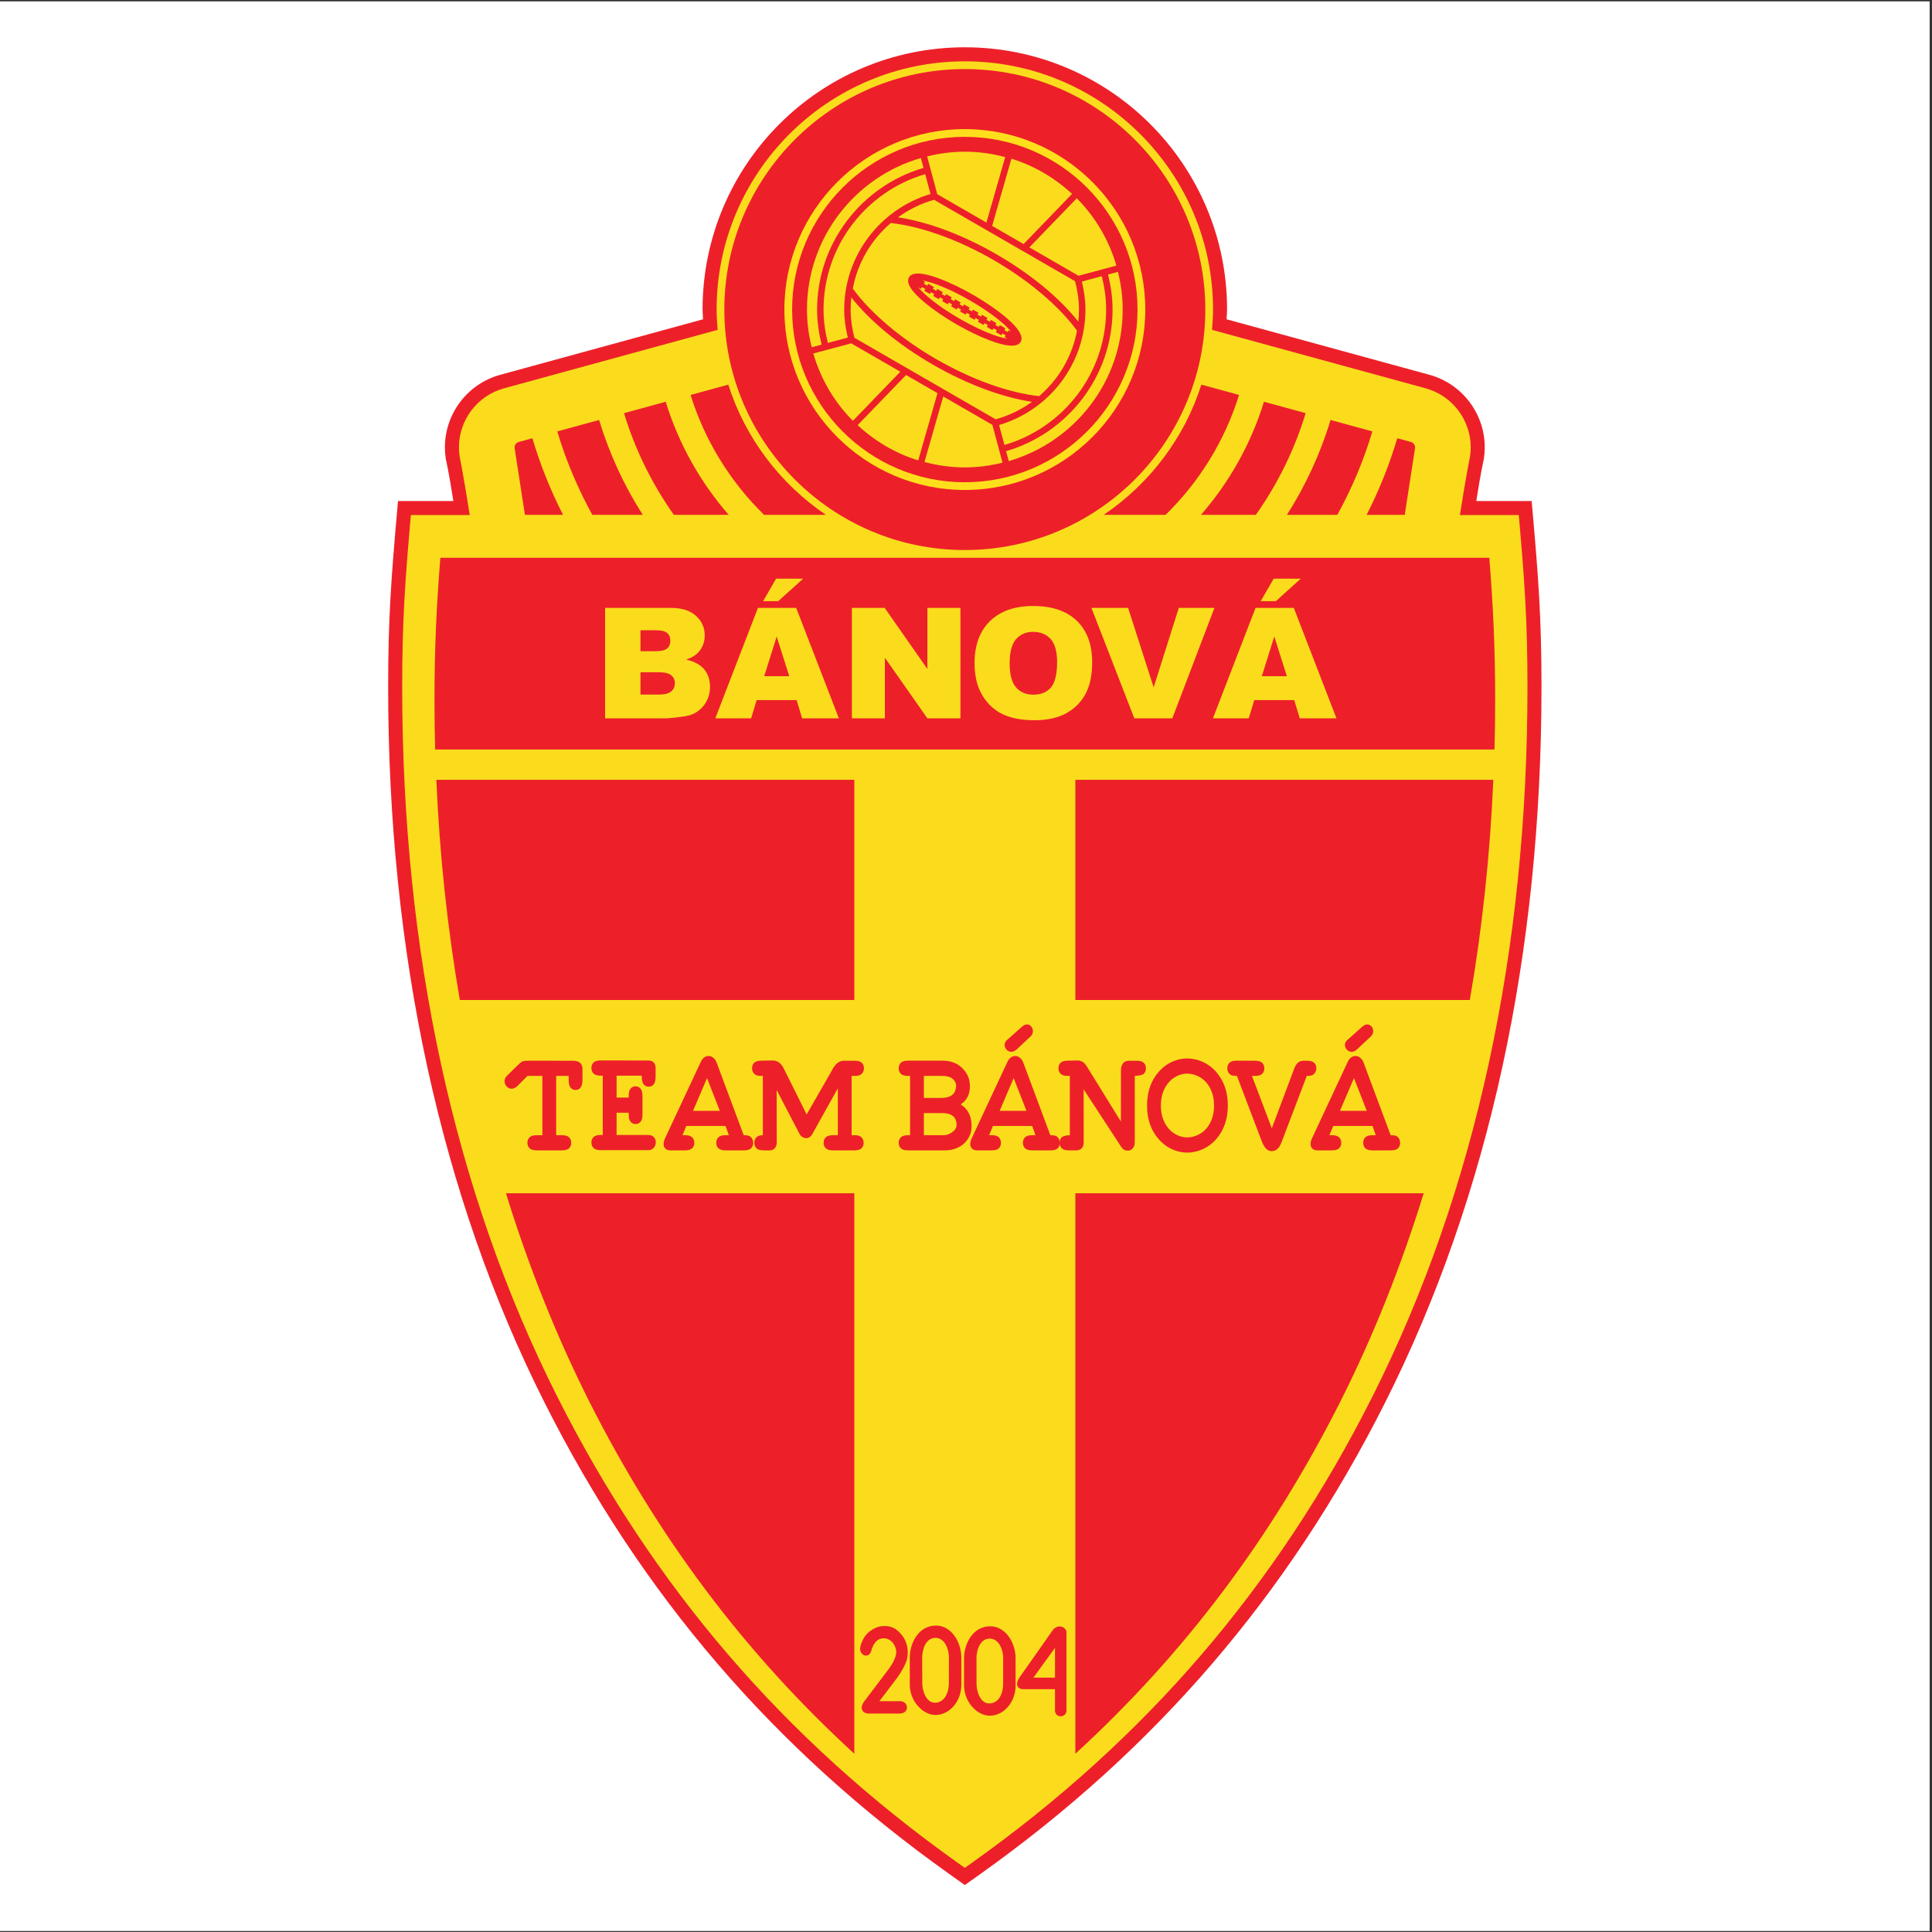<?xml version="1.0" encoding="UTF-8"?>
<svg xmlns="http://www.w3.org/2000/svg" xmlns:xlink="http://www.w3.org/1999/xlink" width="596pt" height="596pt" viewBox="0 0 596 596" version="1.1">
<rect x="0" y="0" width="596" height="596" fill="#333333" stroke="none"/>
<g id="surface1">
<path style=" stroke:none;fill-rule:evenodd;fill:rgb(100%,100%,100%);fill-opacity:1;" d="M 0 0.418 L 595.277 0.418 L 595.277 595.691 L 0 595.691 L 0 0.418 "/>
<path style=" stroke:none;fill-rule:evenodd;fill:rgb(92.899%,12.5%,16.1%);fill-opacity:1;" d="M 472.734 157.277 L 472.492 154.555 L 455.422 154.555 C 456.797 145.637 457.754 141.562 457.754 141.562 C 457.938 140.367 458.027 139.18 458.027 138.004 C 458.027 127.691 451.148 118.41 440.926 115.613 L 378.387 98.496 C 378.422 97.492 378.539 96.508 378.539 95.492 C 378.539 50.812 342.316 14.59 297.641 14.59 C 252.953 14.59 216.734 50.812 216.734 95.492 C 216.734 96.508 216.852 97.492 216.887 98.496 L 154.352 115.613 C 144.129 118.41 137.246 127.691 137.246 138.004 C 137.246 139.18 137.34 140.367 137.52 141.562 C 137.52 141.562 138.477 145.637 139.855 154.555 L 122.781 154.555 L 122.543 157.277 C 120.688 178.297 119.742 190.703 119.742 211.898 C 119.742 293.68 135.734 368.641 168.016 432.734 C 197.887 492.051 238.699 539.586 292.785 578.062 L 297.637 581.52 L 302.492 578.062 C 356.574 539.586 397.387 492.051 427.262 432.734 C 459.539 368.641 475.531 293.68 475.531 211.898 C 475.531 190.672 474.59 178.27 472.734 157.277 "/>
<path style=" stroke:none;fill-rule:evenodd;fill:rgb(98%,86.299%,11.4%);fill-opacity:1;" d="M 468.523 158.883 L 450.367 158.883 C 452.148 147.355 453.473 140.902 453.473 140.902 C 453.625 139.934 453.699 138.965 453.699 138.008 C 453.699 129.617 448.098 122.066 439.781 119.789 L 373.891 101.758 C 374.062 99.684 374.211 97.605 374.211 95.492 C 374.211 53.27 339.859 18.918 297.637 18.918 C 255.414 18.918 221.066 53.27 221.066 95.492 C 221.066 97.605 221.215 99.688 221.383 101.758 L 155.492 119.789 C 147.18 122.066 141.578 129.617 141.578 138.008 C 141.578 138.965 141.652 139.934 141.805 140.902 C 141.805 140.902 143.129 147.355 144.906 158.883 L 126.746 158.883 C 124.98 179.082 124.07 191.301 124.07 211.898 C 124.07 293.008 139.898 367.297 171.879 430.789 C 201.426 489.461 241.793 536.477 295.289 574.539 C 295.289 574.539 296.469 575.375 297.637 576.211 C 298.812 575.375 299.984 574.539 299.984 574.539 C 353.48 536.477 393.852 489.461 423.398 430.789 C 455.371 367.293 471.207 293.004 471.207 211.898 C 471.207 191.246 470.297 179.035 468.523 158.883 "/>
<path style=" stroke:none;fill-rule:evenodd;fill:rgb(92.899%,12.5%,16.1%);fill-opacity:1;" d="M 223.449 95.492 C 223.449 54.586 256.73 21.305 297.637 21.305 C 338.543 21.305 371.824 54.586 371.824 95.492 C 371.824 136.398 338.543 169.68 297.637 169.68 C 256.73 169.68 223.449 136.398 223.449 95.492 "/>
<path style=" stroke:none;fill-rule:evenodd;fill:rgb(92.899%,12.5%,16.1%);fill-opacity:1;" d="M 461.238 216.184 C 461.238 199.555 460.613 186.973 459.434 172.062 C 439 172.062 160.977 172.062 135.844 172.062 C 134.66 187.004 134.035 199.594 134.035 216.184 C 134.035 221.215 134.105 226.227 134.234 231.215 L 461.035 231.215 C 461.168 226.227 461.238 221.215 461.238 216.184 "/>
<path style=" stroke:none;fill-rule:evenodd;fill:rgb(92.899%,12.5%,16.1%);fill-opacity:1;" d="M 331.73 541.016 C 365.332 510.227 392.336 474.355 413.539 432.254 C 423.676 412.133 432.227 390.641 439.199 368.105 C 392.66 368.105 335.891 368.105 331.73 368.105 C 331.73 372.938 331.73 474.586 331.73 541.016 "/>
<path style=" stroke:none;fill-rule:evenodd;fill:rgb(92.899%,12.5%,16.1%);fill-opacity:1;" d="M 156.078 368.105 C 163.047 390.641 171.602 412.133 181.738 432.254 C 202.941 474.355 229.945 510.227 263.547 541.016 C 263.547 473.98 263.547 372.906 263.547 368.105 C 259.391 368.105 202.613 368.105 156.078 368.105 "/>
<path style=" stroke:none;fill-rule:evenodd;fill:rgb(92.899%,12.5%,16.1%);fill-opacity:1;" d="M 263.547 240.559 L 134.605 240.559 C 135.605 263.758 138.039 286.465 141.852 308.488 C 190.129 308.488 258.953 308.488 263.547 308.488 L 263.547 240.559 "/>
<path style=" stroke:none;fill-rule:evenodd;fill:rgb(92.899%,12.5%,16.1%);fill-opacity:1;" d="M 331.73 308.488 C 336.324 308.488 405.145 308.488 453.422 308.488 C 457.238 286.465 459.672 263.758 460.672 240.559 L 331.73 240.559 L 331.73 308.488 "/>
<path style=" stroke:none;fill-rule:evenodd;fill:rgb(100%,87.5%,10.599%);fill-opacity:1;" d="M 241.973 95.492 C 241.973 126.188 266.945 151.156 297.637 151.156 C 328.328 151.156 353.305 126.188 353.305 95.492 C 353.305 64.797 328.328 39.828 297.637 39.828 C 266.945 39.828 241.973 64.797 241.973 95.492 "/>
<path style=" stroke:none;fill-rule:evenodd;fill:rgb(92.899%,12.5%,16.1%);fill-opacity:1;" d="M 244.359 95.492 C 244.359 66.117 268.258 42.215 297.637 42.215 C 327.016 42.215 350.918 66.117 350.918 95.492 C 350.918 124.867 327.016 148.77 297.637 148.77 C 268.258 148.77 244.359 124.867 244.359 95.492 "/>
<path style=" stroke:none;fill-rule:evenodd;fill:rgb(92.899%,12.5%,16.1%);fill-opacity:1;" d="M 412.547 158.824 C 417.023 150.727 420.664 142.117 423.363 133.086 L 410.461 129.559 C 407.305 139.992 402.746 149.824 396.996 158.824 L 412.547 158.824 "/>
<path style=" stroke:none;fill-rule:evenodd;fill:rgb(92.899%,12.5%,16.1%);fill-opacity:1;" d="M 198.289 158.824 C 192.535 149.824 187.977 139.992 184.816 129.559 L 171.914 133.086 C 174.609 142.117 178.254 150.727 182.73 158.824 L 198.289 158.824 "/>
<path style=" stroke:none;fill-rule:evenodd;fill:rgb(92.899%,12.5%,16.1%);fill-opacity:1;" d="M 224.793 158.824 C 216.066 148.797 209.371 136.957 205.359 123.934 L 192.496 127.453 C 195.945 138.789 201.18 149.359 207.875 158.824 L 224.793 158.824 "/>
<path style=" stroke:none;fill-rule:evenodd;fill:rgb(92.899%,12.5%,16.1%);fill-opacity:1;" d="M 160.02 136.344 C 159.258 136.551 158.742 137.25 158.742 138.02 C 158.742 138.109 158.746 138.199 158.762 138.285 L 161.93 158.824 L 173.691 158.824 C 169.852 151.316 166.68 143.41 164.234 135.188 L 160.02 136.344 "/>
<path style=" stroke:none;fill-rule:evenodd;fill:rgb(92.899%,12.5%,16.1%);fill-opacity:1;" d="M 435.254 136.344 L 431.043 135.188 C 428.598 143.41 425.426 151.316 421.586 158.824 L 433.348 158.824 L 436.516 138.285 C 436.527 138.199 436.531 138.109 436.531 138.02 C 436.531 137.25 436.02 136.551 435.254 136.344 "/>
<path style=" stroke:none;fill-rule:evenodd;fill:rgb(92.899%,12.5%,16.1%);fill-opacity:1;" d="M 387.41 158.824 C 394.105 149.359 399.336 138.793 402.785 127.453 L 389.914 123.934 C 385.906 136.957 379.211 148.797 370.48 158.824 L 387.41 158.824 "/>
<path style=" stroke:none;fill-rule:evenodd;fill:rgb(92.899%,12.5%,16.1%);fill-opacity:1;" d="M 370.613 118.652 C 365.348 135.203 354.574 149.273 340.48 158.824 L 359.57 158.824 C 369.934 148.688 377.824 136.023 382.238 121.836 L 370.613 118.652 "/>
<path style=" stroke:none;fill-rule:evenodd;fill:rgb(92.899%,12.5%,16.1%);fill-opacity:1;" d="M 224.664 118.652 L 213.035 121.836 C 217.449 136.023 225.34 148.688 235.707 158.824 L 254.793 158.824 C 240.703 149.273 229.93 135.203 224.664 118.652 "/>
<path style=" stroke:none;fill-rule:evenodd;fill:rgb(98%,86.299%,11.4%);fill-opacity:1;" d="M 252.066 95.492 C 252.066 75.023 265.785 57.371 284.898 51.801 L 284.082 48.746 C 263.789 54.617 248.941 73.305 248.941 95.492 C 248.941 99.508 249.48 103.387 250.395 107.117 L 253.461 106.301 C 252.59 102.781 252.066 99.18 252.066 95.492 "/>
<path style=" stroke:none;fill-rule:evenodd;fill:rgb(98%,86.299%,11.4%);fill-opacity:1;" d="M 304.297 68.664 L 310.09 48.461 C 306.109 47.41 301.953 46.793 297.637 46.793 C 293.625 46.793 289.742 47.336 286.012 48.25 L 289.137 59.91 L 304.297 68.664 "/>
<path style=" stroke:none;fill-rule:evenodd;fill:rgb(98%,86.299%,11.4%);fill-opacity:1;" d="M 332.703 85.066 L 344.387 81.934 C 342.086 73.992 337.844 66.871 332.172 61.164 L 317.543 76.312 L 332.703 85.066 "/>
<path style=" stroke:none;fill-rule:evenodd;fill:rgb(98%,86.299%,11.4%);fill-opacity:1;" d="M 315.766 75.285 L 330.711 59.816 C 325.422 54.914 319.078 51.137 312.016 48.957 L 306.066 69.688 L 315.766 75.285 "/>
<path style=" stroke:none;fill-rule:evenodd;fill:rgb(98%,86.299%,11.4%);fill-opacity:1;" d="M 262.578 105.918 L 250.891 109.047 C 253.191 116.992 257.434 124.109 263.105 129.816 L 277.734 114.668 L 262.578 105.918 "/>
<path style=" stroke:none;fill-rule:evenodd;fill:rgb(98%,86.299%,11.4%);fill-opacity:1;" d="M 290.98 122.316 L 285.188 142.523 C 289.168 143.574 293.324 144.188 297.637 144.188 C 301.652 144.188 305.531 143.648 309.266 142.734 L 306.137 131.07 L 290.98 122.316 "/>
<path style=" stroke:none;fill-rule:evenodd;fill:rgb(98%,86.299%,11.4%);fill-opacity:1;" d="M 341.82 84.684 C 342.684 88.203 343.215 91.805 343.215 95.492 C 343.215 115.969 329.492 133.613 310.371 139.184 L 311.191 142.238 C 331.488 136.363 346.336 117.676 346.336 95.492 C 346.336 91.477 345.797 87.598 344.879 83.863 L 341.82 84.684 "/>
<path style=" stroke:none;fill-rule:evenodd;fill:rgb(98%,86.299%,11.4%);fill-opacity:1;" d="M 279.508 115.691 L 264.57 131.164 C 269.855 136.07 276.195 139.848 283.258 142.027 L 289.203 121.289 L 279.508 115.691 "/>
<path style=" stroke:none;fill-rule:evenodd;fill:rgb(98%,86.299%,11.4%);fill-opacity:1;" d="M 331.645 86.75 C 332.383 89.59 332.855 92.496 332.855 95.492 C 332.855 96.754 332.773 97.992 332.641 99.223 C 326.938 92.004 318.086 84.609 307.461 78.477 C 296.879 72.363 286.094 68.398 277.02 67.051 C 280.336 64.641 284.078 62.773 288.133 61.633 L 331.645 86.75 "/>
<path style=" stroke:none;fill-rule:evenodd;fill:rgb(98%,86.299%,11.4%);fill-opacity:1;" d="M 332.246 102.012 C 330.754 110.004 326.539 117.066 320.578 122.199 C 311.418 121.238 299.957 117.223 288.809 110.785 C 277.773 104.41 268.516 96.473 263.074 89.023 C 264.586 81.02 268.805 73.922 274.809 68.793 C 283.977 69.801 295.48 73.855 306.465 80.199 C 317.488 86.559 326.805 94.547 332.246 102.012 Z M 300.25 90.984 C 293.539 87.109 285.258 83.609 281.867 84.52 C 281.023 84.75 280.609 85.211 280.406 85.562 C 280.203 85.906 280.012 86.5 280.234 87.344 C 281.141 90.734 288.316 96.156 295.027 100.031 C 301.73 103.902 310.016 107.402 313.402 106.496 C 314.25 106.273 314.664 105.805 314.867 105.457 C 316.926 101.891 306.645 94.68 300.25 90.984 "/>
<path style=" stroke:none;fill-rule:evenodd;fill:rgb(98%,86.299%,11.4%);fill-opacity:1;" d="M 254.055 95.492 C 254.055 75.93 267.156 59.062 285.414 53.723 L 287.055 59.844 C 271.625 64.441 260.43 78.777 260.43 95.492 C 260.43 98.441 260.852 101.32 261.535 104.137 L 255.375 105.785 C 254.555 102.434 254.055 99.004 254.055 95.492 "/>
<path style=" stroke:none;fill-rule:evenodd;fill:rgb(98%,86.299%,11.4%);fill-opacity:1;" d="M 263.566 104.195 C 262.844 101.367 262.422 98.465 262.422 95.492 C 262.422 94.234 262.496 92.996 262.629 91.77 C 268.32 98.977 277.16 106.352 287.812 112.508 C 298.363 118.598 309.273 122.605 318.359 123.957 C 315.031 126.383 311.246 128.211 307.156 129.359 L 263.566 104.195 "/>
<path style=" stroke:none;fill-rule:evenodd;fill:rgb(98%,86.299%,11.4%);fill-opacity:1;" d="M 309.855 137.266 L 308.207 131.109 C 323.746 126.523 334.844 112.215 334.844 95.492 C 334.844 92.535 334.422 89.66 333.738 86.848 L 339.895 85.199 C 340.719 88.551 341.227 91.977 341.227 95.492 C 341.227 115.059 328.121 131.93 309.855 137.266 "/>
<path style=" stroke:none;fill-rule:evenodd;fill:rgb(98%,86.299%,11.4%);fill-opacity:1;" d="M 299.254 92.707 C 303.465 95.141 307.23 97.793 309.871 100.184 C 310.812 101.039 311.422 101.707 311.906 102.297 L 311.18 101.875 L 310.859 102.434 L 309.828 101.84 L 310.152 101.281 L 308.426 100.285 L 308.102 100.844 L 307.07 100.246 L 307.395 99.688 L 305.672 98.691 L 305.348 99.254 L 304.316 98.656 L 304.637 98.094 L 302.91 97.102 L 302.59 97.66 L 301.555 97.062 L 301.879 96.504 L 300.152 95.508 L 299.828 96.066 L 298.801 95.473 L 299.121 94.91 L 297.398 93.918 L 297.074 94.477 L 296.039 93.879 L 296.363 93.32 L 294.641 92.324 L 294.32 92.887 L 293.285 92.289 L 293.609 91.73 L 291.887 90.734 L 291.562 91.293 L 290.527 90.695 L 290.852 90.137 L 289.129 89.141 L 288.805 89.699 L 287.77 89.105 L 288.094 88.547 L 286.367 87.551 L 286.047 88.109 L 285.016 87.512 L 285.336 86.953 L 284.582 86.52 C 285.336 86.645 286.27 86.863 287.477 87.254 C 290.863 88.34 295.047 90.277 299.254 92.707 "/>
<path style=" stroke:none;fill-rule:evenodd;fill:rgb(98%,86.299%,11.4%);fill-opacity:1;" d="M 296.02 98.309 C 291.812 95.879 288.047 93.227 285.41 90.836 C 284.438 89.953 283.766 89.234 283.273 88.633 L 284.094 89.105 L 284.414 88.547 L 285.449 89.145 L 285.125 89.703 L 286.852 90.695 L 287.172 90.137 L 288.207 90.734 L 287.883 91.293 L 289.605 92.289 L 289.93 91.73 L 290.965 92.328 L 290.641 92.887 L 292.363 93.883 L 292.688 93.324 L 293.723 93.918 L 293.398 94.48 L 295.121 95.473 L 295.445 94.914 L 296.477 95.512 L 296.152 96.07 L 297.879 97.066 L 298.199 96.508 L 299.234 97.102 L 298.914 97.66 L 300.633 98.656 L 300.957 98.098 L 301.988 98.691 L 301.668 99.254 L 303.395 100.246 L 303.715 99.688 L 304.75 100.285 L 304.426 100.848 L 306.148 101.84 L 306.473 101.281 L 307.504 101.875 L 307.184 102.438 L 308.906 103.434 L 309.23 102.871 L 310.262 103.469 L 309.938 104.027 L 310.773 104.512 C 310.008 104.387 309.043 104.164 307.789 103.762 C 304.402 102.672 300.223 100.734 296.02 98.309 "/>
<path style=" stroke:none;fill-rule:nonzero;fill:rgb(98%,86.299%,11.4%);fill-opacity:1;" d="M 186.664 187.523 L 206.922 187.523 C 210.297 187.523 212.887 188.34 214.688 189.969 C 216.5 191.594 217.402 193.609 217.402 196.004 C 217.402 198.02 216.762 199.75 215.473 201.191 C 214.609 202.152 213.352 202.914 211.695 203.473 C 214.211 204.059 216.059 205.074 217.25 206.5 C 218.43 207.938 219.027 209.738 219.027 211.902 C 219.027 213.672 218.602 215.258 217.762 216.672 C 216.914 218.086 215.766 219.195 214.297 220.02 C 213.395 220.527 212.023 220.898 210.188 221.129 C 207.754 221.441 206.137 221.598 205.34 221.598 L 186.664 221.598 Z M 197.578 200.891 L 202.281 200.891 C 203.969 200.891 205.145 200.605 205.812 200.043 C 206.473 199.473 206.797 198.652 206.797 197.59 C 206.797 196.602 206.473 195.82 205.812 195.266 C 205.145 194.703 203.992 194.426 202.355 194.426 L 197.578 194.426 Z M 197.578 214.277 L 203.098 214.277 C 204.965 214.277 206.277 213.961 207.035 213.316 C 207.801 212.672 208.184 211.809 208.184 210.723 C 208.184 209.715 207.809 208.906 207.051 208.293 C 206.293 207.684 204.973 207.371 203.074 207.371 L 197.578 207.371 L 197.578 214.277 "/>
<path style=" stroke:none;fill-rule:nonzero;fill:rgb(98%,86.299%,11.4%);fill-opacity:1;" d="M 245.738 215.973 L 233.414 215.973 L 231.719 221.598 L 220.664 221.598 L 233.82 187.523 L 245.613 187.523 L 258.781 221.598 L 247.457 221.598 Z M 243.473 208.602 L 239.598 196.355 L 235.754 208.602 Z M 239.414 178.512 L 247.766 178.512 L 240.059 185.461 L 235.402 185.461 L 239.414 178.512 "/>
<path style=" stroke:none;fill-rule:nonzero;fill:rgb(98%,86.299%,11.4%);fill-opacity:1;" d="M 262.797 187.523 L 272.906 187.523 L 286.086 206.371 L 286.086 187.523 L 296.285 187.523 L 296.285 221.598 L 286.086 221.598 L 272.973 202.891 L 272.973 221.598 L 262.797 221.598 L 262.797 187.523 "/>
<path style=" stroke:none;fill-rule:nonzero;fill:rgb(98%,86.299%,11.4%);fill-opacity:1;" d="M 300.637 204.578 C 300.637 199.02 302.234 194.688 305.414 191.594 C 308.602 188.492 313.035 186.945 318.719 186.945 C 324.547 186.945 329.035 188.469 332.191 191.516 C 335.34 194.555 336.922 198.82 336.922 204.305 C 336.922 208.285 336.227 211.555 334.848 214.102 C 333.473 216.648 331.48 218.633 328.883 220.051 C 326.273 221.473 323.035 222.18 319.148 222.18 C 315.203 222.18 311.938 221.566 309.344 220.344 C 306.758 219.113 304.664 217.18 303.051 214.527 C 301.445 211.879 300.637 208.562 300.637 204.578 Z M 311.465 204.629 C 311.465 208.07 312.113 210.539 313.426 212.047 C 314.738 213.547 316.531 214.301 318.789 214.301 C 321.113 214.301 322.914 213.562 324.188 212.094 C 325.461 210.617 326.102 207.977 326.102 204.168 C 326.102 200.953 325.434 198.613 324.105 197.133 C 322.777 195.656 320.977 194.918 318.691 194.918 C 316.516 194.918 314.766 195.664 313.441 197.172 C 312.121 198.672 311.465 201.16 311.465 204.629 "/>
<path style=" stroke:none;fill-rule:nonzero;fill:rgb(98%,86.299%,11.4%);fill-opacity:1;" d="M 336.691 187.523 L 348.004 187.523 L 355.887 212.047 L 363.648 187.523 L 374.637 187.523 L 361.645 221.598 L 349.922 221.598 L 336.691 187.523 "/>
<path style=" stroke:none;fill-rule:nonzero;fill:rgb(98%,86.299%,11.4%);fill-opacity:1;" d="M 399.246 215.973 L 386.922 215.973 L 385.223 221.598 L 374.172 221.598 L 387.328 187.523 L 399.121 187.523 L 412.285 221.598 L 400.965 221.598 Z M 396.98 208.602 L 393.105 196.355 L 389.262 208.602 Z M 392.922 178.512 L 401.273 178.512 L 393.562 185.461 L 388.91 185.461 L 392.922 178.512 "/>
<path style=" stroke:none;fill-rule:nonzero;fill:rgb(92.899%,12.5%,16.1%);fill-opacity:1;" d="M 171.578 331.906 L 171.578 350.199 L 173.371 350.199 C 174.398 350.199 175.129 350.422 175.562 350.855 C 175.996 351.289 176.215 351.852 176.215 352.551 C 176.215 353.234 175.992 353.797 175.562 354.227 C 175.125 354.652 174.395 354.879 173.371 354.879 L 165.555 354.879 C 164.531 354.879 163.797 354.656 163.363 354.227 C 162.93 353.797 162.703 353.227 162.703 352.527 C 162.703 351.844 162.926 351.289 163.363 350.855 C 163.797 350.422 164.523 350.199 165.555 350.199 L 167.32 350.199 L 167.32 331.906 L 162.719 331.906 L 159.648 334.988 C 157.129 337.52 154.316 333.922 156.359 331.906 L 159.324 328.98 C 161.047 327.281 161.094 327.211 163.516 327.211 L 176.785 327.227 C 178.988 327.227 179.684 328.402 179.684 329.723 L 179.684 333.117 C 179.684 334.242 179.48 335.051 179.086 335.523 C 178.691 336 178.18 336.246 177.543 336.246 C 176.922 336.246 176.406 336.004 176.012 335.523 C 175.625 335.051 175.426 334.246 175.426 333.117 L 175.426 331.906 L 171.578 331.906 "/>
<path style=" stroke:none;fill-rule:nonzero;fill:rgb(92.899%,12.5%,16.1%);fill-opacity:1;" d="M 190.211 343.266 L 190.211 350.125 L 199.992 350.125 C 203.254 350.125 202.867 354.805 200.086 354.805 L 185.285 354.805 C 184.266 354.805 183.531 354.586 183.094 354.148 C 182.664 353.723 182.441 353.152 182.441 352.453 C 182.441 351.766 182.66 351.215 183.109 350.777 C 183.547 350.344 184.277 350.125 185.285 350.125 L 185.949 350.125 L 185.949 331.832 L 185.285 331.832 C 184.262 331.832 183.535 331.613 183.094 331.18 C 182.66 330.75 182.441 330.18 182.441 329.48 C 182.441 328.781 182.664 328.211 183.094 327.781 C 183.531 327.348 184.262 327.129 185.285 327.129 L 200.031 327.152 C 201.648 327.152 202.242 328.188 202.242 329.496 L 202.242 332.129 C 202.242 333.234 202.043 334.039 201.664 334.512 C 201.277 334.992 200.762 335.234 200.125 335.234 C 199.488 335.234 198.965 334.992 198.57 334.527 C 198.18 334.055 197.984 333.258 197.984 332.129 L 197.984 331.832 L 190.211 331.832 L 190.211 338.586 L 193.941 338.586 C 193.941 337.367 194.051 336.582 194.254 336.234 C 194.68 335.496 195.289 335.117 196.082 335.117 C 196.703 335.117 197.207 335.355 197.605 335.836 C 197.996 336.312 198.199 337.121 198.199 338.242 L 198.199 343.621 C 198.199 344.641 198.086 345.328 197.867 345.676 C 197.422 346.395 196.824 346.754 196.082 346.754 C 195.289 346.754 194.68 346.379 194.254 345.633 C 194.055 345.281 193.941 344.492 193.941 343.266 L 190.211 343.266 "/>
<path style=" stroke:none;fill-rule:nonzero;fill:rgb(92.899%,12.5%,16.1%);fill-opacity:1;" d="M 223.82 347.352 L 211.715 347.352 L 210.531 350.199 L 211.34 350.199 C 212.367 350.199 213.098 350.422 213.531 350.855 C 213.965 351.289 214.188 351.852 214.188 352.551 C 214.188 353.234 213.965 353.797 213.531 354.227 C 213.094 354.656 212.363 354.879 211.34 354.879 L 206.781 354.879 C 205.188 354.879 204.031 353.578 205.188 351.098 L 216.207 327.527 C 216.777 326.305 217.695 325.734 218.684 325.754 C 219.672 325.77 220.672 326.707 221.031 327.68 L 229.426 350.199 C 230.422 350.199 231.082 350.324 231.402 350.566 C 232.031 351.07 232.352 351.734 232.352 352.551 C 232.352 353.234 232.141 353.797 231.703 354.227 C 231.281 354.66 230.551 354.879 229.531 354.879 L 223.797 354.879 C 222.777 354.879 222.047 354.66 221.609 354.227 C 221.176 353.797 220.957 353.227 220.957 352.527 C 220.957 351.844 221.176 351.289 221.609 350.855 C 222.047 350.418 222.777 350.199 223.797 350.199 L 224.84 350.199 Z M 222.055 342.676 L 218.109 332.586 L 213.789 342.676 Z M 222.055 342.676 "/>
<path style=" stroke:none;fill-rule:nonzero;fill:rgb(92.899%,12.5%,16.1%);fill-opacity:1;" d="M 318.418 347.352 L 306.312 347.352 L 305.129 350.199 L 305.938 350.199 C 306.965 350.199 307.695 350.422 308.129 350.855 C 308.562 351.289 308.785 351.852 308.785 352.551 C 308.785 353.234 308.562 353.797 308.129 354.227 C 307.691 354.656 306.965 354.879 305.938 354.879 L 301.379 354.879 C 299.785 354.879 298.629 353.578 299.785 351.098 L 310.805 327.527 C 311.375 326.305 312.293 325.734 313.277 325.754 C 314.266 325.77 315.27 326.707 315.629 327.68 L 324.02 350.199 C 325.02 350.199 325.68 350.324 326 350.566 C 326.629 351.07 326.949 351.734 326.949 352.551 C 326.949 353.234 326.734 353.797 326.305 354.227 C 325.879 354.66 325.148 354.879 324.129 354.879 L 318.395 354.879 C 317.375 354.879 316.645 354.66 316.207 354.227 C 315.773 353.797 315.555 353.227 315.555 352.527 C 315.555 351.844 315.773 351.289 316.207 350.855 C 316.645 350.418 317.375 350.199 318.395 350.199 L 319.438 350.199 Z M 316.652 342.676 L 312.703 332.586 L 308.387 342.676 Z M 316.652 342.676 "/>
<path style=" stroke:none;fill-rule:nonzero;fill:rgb(92.899%,12.5%,16.1%);fill-opacity:1;" d="M 239.59 336.262 L 239.613 352.516 C 239.613 353.91 238.703 354.879 237.523 354.879 L 235.543 354.879 C 234.531 354.879 233.785 354.652 233.355 354.227 C 232.922 353.797 232.703 353.227 232.703 352.527 C 232.703 351.844 232.914 351.285 233.34 350.855 C 233.77 350.418 234.438 350.199 235.34 350.199 L 235.34 331.895 L 234.266 331.906 C 233.516 331.828 232.953 331.578 232.574 331.152 C 232.195 330.727 232 330.195 232 329.555 C 232 328.855 232.223 328.289 232.66 327.859 C 233.094 327.426 233.82 327.223 234.848 327.203 L 238.273 327.145 C 239.539 327.125 240.828 327.707 241.766 329.586 L 248.84 343.793 L 256.355 330.699 C 256.879 329.781 257.914 327.211 260.395 327.219 L 263.676 327.227 C 264.703 327.23 265.438 327.449 265.867 327.867 C 266.301 328.289 266.52 328.855 266.52 329.555 C 266.52 330.195 266.32 330.723 265.938 331.152 C 265.555 331.574 264.996 331.828 264.258 331.906 L 262.715 331.895 L 262.715 350.191 L 263.785 350.199 C 264.688 350.199 265.355 350.426 265.777 350.859 C 266.207 351.301 266.422 351.867 266.422 352.551 C 266.422 353.234 266.199 353.801 265.77 354.227 C 265.336 354.656 264.598 354.879 263.582 354.879 L 256.906 354.879 C 255.898 354.879 255.172 354.652 254.738 354.227 C 254.305 353.797 254.078 353.227 254.078 352.527 C 254.078 351.844 254.301 351.289 254.738 350.855 C 255.172 350.422 255.891 350.199 256.906 350.199 L 258.465 350.199 L 258.465 335.734 L 250.562 349.887 C 249.508 351.777 247.41 351.266 246.648 349.809 L 239.59 336.262 "/>
<path style=" stroke:none;fill-rule:nonzero;fill:rgb(92.899%,12.5%,16.1%);fill-opacity:1;" d="M 280.746 350.199 L 280.746 331.906 L 280.078 331.906 C 279.059 331.906 278.328 331.688 277.891 331.254 C 277.461 330.824 277.238 330.258 277.238 329.555 C 277.238 328.855 277.461 328.285 277.891 327.859 C 278.328 327.422 279.059 327.203 280.078 327.203 L 290.75 327.203 C 293.301 327.203 295.348 327.984 296.902 329.547 C 298.445 331.105 299.223 332.961 299.223 335.102 C 299.223 336.121 299.035 337.078 298.68 337.973 C 298.32 338.867 297.555 339.926 296.367 340.684 C 298.871 342.344 299.777 344.66 299.719 347.711 C 299.645 351.395 296.57 354.879 291.508 354.879 L 280.078 354.879 C 279.059 354.879 278.328 354.66 277.891 354.227 C 277.461 353.797 277.238 353.227 277.238 352.527 C 277.238 351.844 277.461 351.289 277.902 350.855 C 278.344 350.418 279.074 350.199 280.078 350.199 Z M 285.004 338.707 L 289.672 338.707 C 291.344 338.707 292.742 338.613 293.848 337.688 C 294.59 337.062 294.965 335.91 294.965 334.984 C 294.965 334.164 294.613 333.449 293.91 332.824 C 293.203 332.211 292.082 331.906 290.547 331.906 L 285.004 331.906 Z M 285.004 350.199 L 291.281 350.199 C 292.473 350.199 295.09 348.961 295.09 347.086 C 295.09 344.109 292.977 343.379 290.629 343.379 L 285.004 343.379 L 285.004 350.199 "/>
<path style=" stroke:none;fill-rule:nonzero;fill:rgb(92.899%,12.5%,16.1%);fill-opacity:1;" d="M 317.914 319.727 L 313.621 323.75 C 311.27 325.953 308.641 322.621 310.605 320.871 L 315.297 316.699 C 317.672 314.582 319.801 317.961 317.914 319.727 "/>
<path style=" stroke:none;fill-rule:nonzero;fill:rgb(92.899%,12.5%,16.1%);fill-opacity:1;" d="M 423.395 347.352 L 411.289 347.352 L 410.105 350.199 L 410.914 350.199 C 411.941 350.199 412.672 350.422 413.105 350.855 C 413.539 351.289 413.762 351.852 413.762 352.551 C 413.762 353.234 413.539 353.797 413.105 354.227 C 412.672 354.656 411.941 354.879 410.914 354.879 L 406.355 354.879 C 404.762 354.879 403.605 353.578 404.766 351.098 L 415.781 327.527 C 416.352 326.305 417.27 325.734 418.258 325.754 C 419.246 325.77 420.246 326.707 420.605 327.68 L 429 350.199 C 429.996 350.199 430.656 350.324 430.977 350.566 C 431.605 351.07 431.926 351.734 431.926 352.551 C 431.926 353.234 431.715 353.797 431.281 354.227 C 430.855 354.66 430.125 354.879 429.105 354.879 L 423.371 354.879 C 422.352 354.879 421.621 354.66 421.184 354.227 C 420.754 353.797 420.531 353.227 420.531 352.527 C 420.531 351.844 420.754 351.289 421.184 350.855 C 421.621 350.418 422.352 350.199 423.371 350.199 L 424.414 350.199 Z M 421.629 342.676 L 417.684 332.586 L 413.363 342.676 Z M 421.629 342.676 "/>
<path style=" stroke:none;fill-rule:nonzero;fill:rgb(92.899%,12.5%,16.1%);fill-opacity:1;" d="M 422.895 319.727 L 418.602 323.75 C 416.246 325.953 413.621 322.621 415.582 320.871 L 420.273 316.699 C 422.652 314.582 424.777 317.961 422.895 319.727 "/>
<path style=" stroke:none;fill-rule:nonzero;fill:rgb(92.899%,12.5%,16.1%);fill-opacity:1;" d="M 334.289 336.059 L 334.305 352.215 C 334.309 353.395 334.02 354.879 331.855 354.879 L 329.719 354.879 C 328.695 354.879 327.961 354.656 327.523 354.227 C 327.094 353.797 326.871 353.227 326.871 352.527 C 326.871 351.855 327.082 351.301 327.516 350.859 C 327.945 350.426 329.133 350.199 330.031 350.199 L 330.031 331.906 L 329.371 331.906 C 328.348 331.906 327.613 331.688 327.176 331.254 C 326.746 330.824 326.523 330.258 326.523 329.555 C 326.523 328.855 326.746 328.285 327.176 327.859 C 327.613 327.422 328.348 327.227 329.371 327.203 L 332.23 327.145 C 334.371 327.098 335.02 328.57 335.789 329.816 L 345.785 345.98 L 345.801 330.094 C 345.801 329.562 345.945 327.219 348.297 327.223 L 350.656 327.227 C 351.684 327.23 352.418 327.449 352.848 327.867 C 353.281 328.293 353.508 328.855 353.508 329.555 C 353.508 330.242 353.289 330.809 352.859 331.246 C 352.434 331.684 350.953 331.906 350.066 331.906 L 350.066 352.289 C 350.066 354.23 348.844 354.988 347.973 354.953 C 346.355 354.891 346.312 354.449 344.465 351.621 L 334.289 336.059 "/>
<path style=" stroke:none;fill-rule:nonzero;fill:rgb(92.899%,12.5%,16.1%);fill-opacity:1;" d="M 378.773 341.059 C 378.773 345.207 377.574 348.664 375.172 351.422 C 372.77 354.184 369.391 355.562 366.234 355.562 C 363.395 355.562 360.371 354.41 358.09 352.113 C 355.266 349.273 353.852 345.59 353.852 341.059 C 353.852 336.523 355.262 332.82 358.09 329.969 C 360.367 327.672 363.395 326.52 366.234 326.52 C 369.391 326.52 372.773 327.902 375.172 330.66 C 377.574 333.426 378.773 336.883 378.773 341.059 Z M 374.52 341.059 C 374.52 338.207 373.734 335.855 372.176 333.996 C 370.613 332.133 368.227 331.199 366.234 331.199 C 364.254 331.199 362.012 332.133 360.453 334.004 C 358.891 335.879 358.109 338.223 358.109 341.059 C 358.109 343.883 358.895 346.227 360.453 348.09 C 362.02 349.953 364.254 350.883 366.234 350.883 C 368.227 350.883 370.613 349.961 372.176 348.105 C 373.734 346.254 374.52 343.898 374.52 341.059 "/>
<path style=" stroke:none;fill-rule:nonzero;fill:rgb(92.899%,12.5%,16.1%);fill-opacity:1;" d="M 392.336 348.059 L 399.07 330.141 C 399.754 328.039 400.723 327.219 402.133 327.223 L 403.23 327.227 C 404.254 327.23 404.984 327.445 405.422 327.867 C 405.859 328.293 406.074 328.855 406.074 329.555 C 406.074 330.391 405.738 331.051 405.082 331.543 C 404.762 331.781 404.109 331.906 403.125 331.906 L 395.312 352.449 C 394.566 354.41 393.551 355.047 392.469 355.109 C 391.383 355.172 390.219 354.668 389.184 351.934 L 381.578 331.906 C 380.586 331.906 379.93 331.781 379.609 331.543 C 378.941 331.066 378.609 330.402 378.609 329.555 C 378.609 328.855 378.828 328.285 379.27 327.859 C 379.699 327.422 380.43 327.203 381.457 327.203 L 387.203 327.227 C 388.219 327.227 388.941 327.445 389.371 327.867 C 389.812 328.293 390.031 328.855 390.031 329.555 C 390.031 330.258 389.812 330.824 389.387 331.254 C 388.953 331.688 388.23 331.906 387.203 331.906 L 386.215 331.906 L 392.336 348.059 "/>
<path style=" stroke:none;fill-rule:nonzero;fill:rgb(92.899%,12.5%,16.1%);fill-opacity:1;" d="M 271.289 524.805 L 277.691 524.805 C 280.359 524.805 280.652 528.605 277.512 528.605 L 267.84 528.605 C 266.418 528.605 264.801 527.23 266.652 524.789 L 273.871 515.262 C 275.43 513.207 276.484 511.113 276.484 509.648 C 276.484 507.801 275.039 505.465 272.727 505.406 C 270.273 505.344 269.305 507.465 268.816 509.137 C 268.656 509.703 268.434 510.113 268.152 510.359 C 267.875 510.602 267.523 510.727 267.109 510.727 C 266.629 510.727 266.211 510.52 265.863 510.113 C 265.512 509.703 265.336 509.234 265.336 508.691 C 265.336 507.879 265.656 506.859 266.293 505.637 C 266.93 504.422 267.863 503.438 269.086 502.707 C 270.309 501.977 271.414 501.609 272.852 501.609 C 275.082 501.609 276.453 502.41 277.879 504.004 C 279.305 505.594 280.023 507.523 280.023 509.789 C 280.023 510.941 279.816 512.012 279.41 512.988 C 279 513.973 278.098 515.82 276.691 517.672 L 271.289 524.805 "/>
<path style=" stroke:none;fill-rule:nonzero;fill:rgb(92.899%,12.5%,16.1%);fill-opacity:1;" d="M 280.66 519.707 L 280.66 511.27 C 280.66 507.098 283.188 501.492 288.727 501.461 C 293.254 501.434 296.559 506.254 296.559 511.418 L 296.559 519.707 C 296.559 525.211 292.598 529.051 288.633 529.055 C 284.656 529.066 280.66 524.785 280.66 519.707 Z M 288.613 505.262 C 285.262 505.254 284.484 509.461 284.492 511.23 L 284.508 519.301 C 284.512 521.461 285.641 525.312 288.457 525.27 C 291.336 525.219 292.703 522.258 292.711 519.301 L 292.73 511.23 C 292.734 508.676 291.379 505.27 288.613 505.262 "/>
<path style=" stroke:none;fill-rule:nonzero;fill:rgb(92.899%,12.5%,16.1%);fill-opacity:1;" d="M 297.402 519.934 L 297.402 511.492 C 297.402 507.324 299.93 501.715 305.469 501.684 C 309.996 501.66 313.301 506.48 313.301 511.645 L 313.301 519.934 C 313.301 525.438 309.34 529.273 305.375 529.281 C 301.398 529.289 297.402 525.012 297.402 519.934 Z M 305.355 505.488 C 302.004 505.48 301.23 509.684 301.234 511.457 L 301.25 519.523 C 301.254 521.688 302.383 525.539 305.199 525.492 C 308.078 525.445 309.445 522.484 309.453 519.523 L 309.473 511.457 C 309.477 508.902 308.121 505.496 305.355 505.488 "/>
<path style=" stroke:none;fill-rule:nonzero;fill:rgb(92.899%,12.5%,16.1%);fill-opacity:1;" d="M 328.992 503.555 L 328.992 527.645 C 328.992 530.004 325.453 530.117 325.453 527.645 L 325.453 521.094 L 315.711 521.094 C 313.523 521.094 313.273 519.223 314.438 517.57 L 324.664 503.023 C 326.312 500.68 328.992 501.957 328.992 503.555 Z M 325.453 517.527 L 325.453 508.344 L 318.793 517.527 Z M 325.453 517.527 "/>
</g>
</svg>
